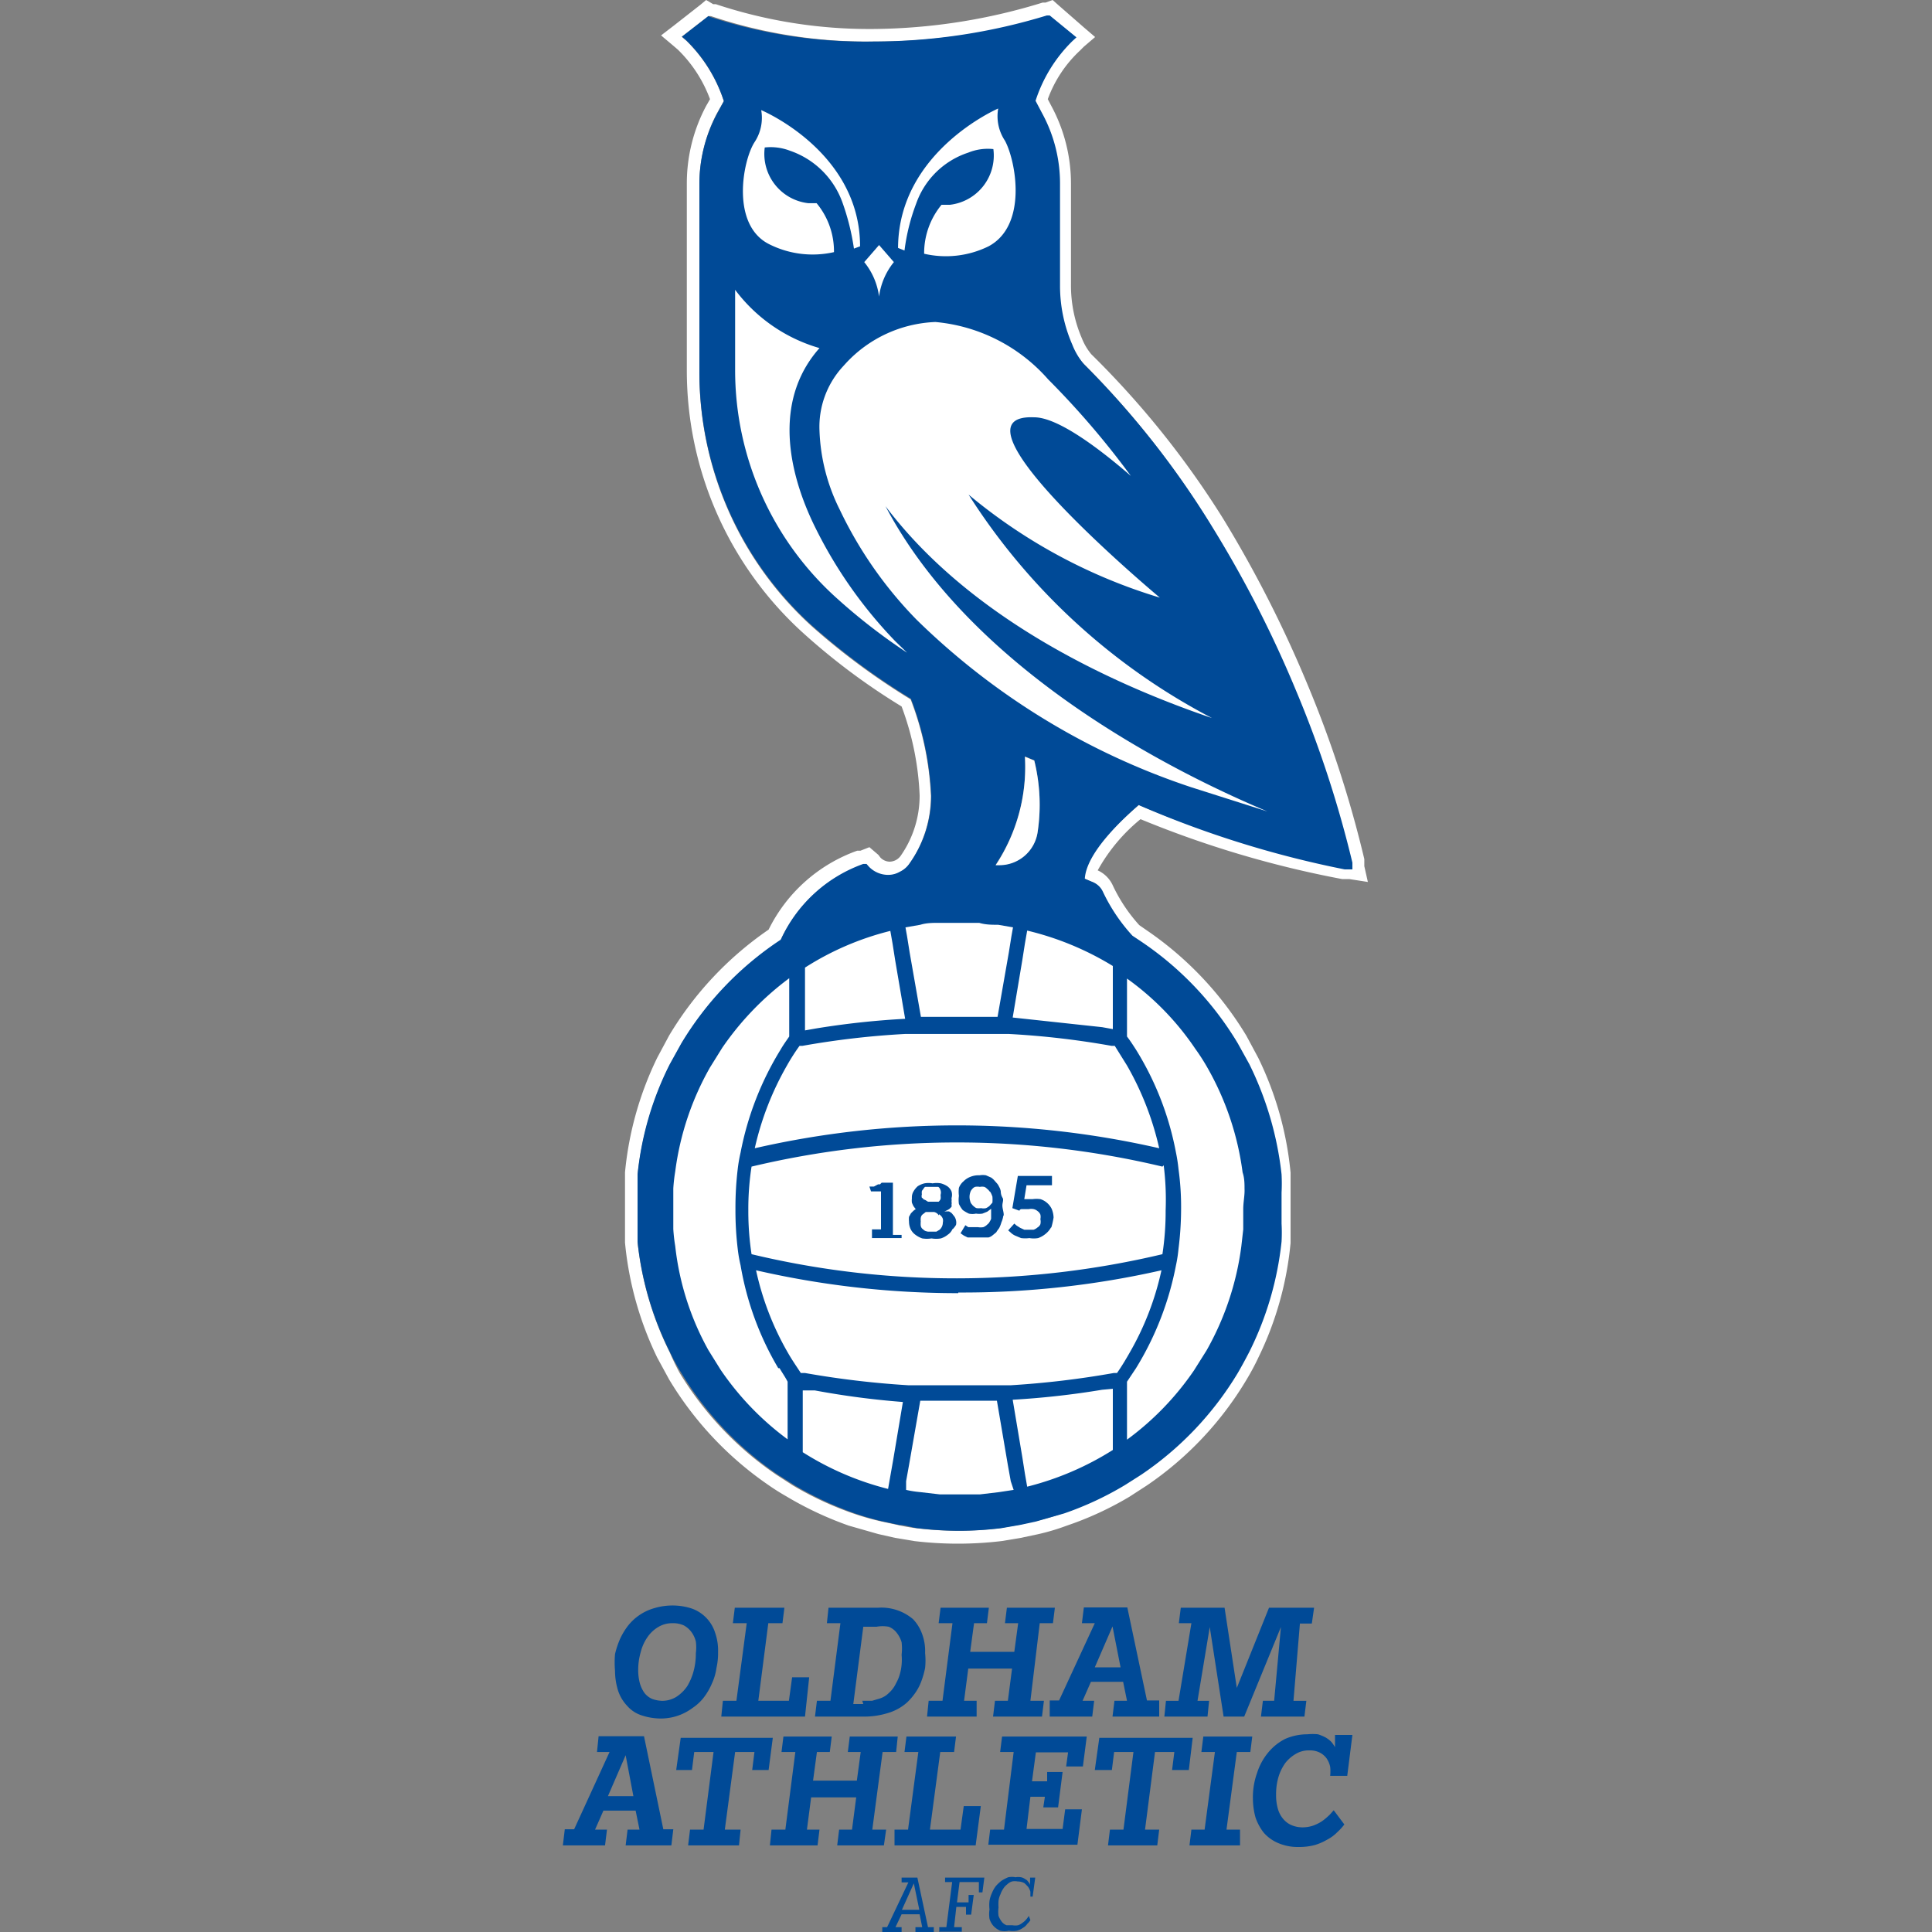 <?xml version="1.0" encoding="iso-8859-1"?>
<svg xmlns="http://www.w3.org/2000/svg" width="60" height="60" xmlns:v="https://vecta.io/nano"><rect width="100%" height="100%" fill="#808080" stroke="none"/><path d="M42.37 26.9v-.22a35 35 0 0 0-1.78-5.46A37.32 37.32 0 0 0 38 16.13 27.76 27.76 0 0 0 33.89 11h0a1.82 1.82 0 0 1-.29-.49 4.14 4.14 0 0 1-.34-1.68V5.7a5.07 5.07 0 0 0-.61-2.41l-.11-.21a3.86 3.86 0 0 1 1-1.51l.12-.12.35-.3-.35-.3-.79-.69-.18-.16-.22.08h-.09a18.2 18.2 0 0 1-5.24.82 15.1 15.1 0 0 1-4.91-.77h-.08L21.93 0l-.18.15-.83.65-.39.3.38.32.14.12a4.15 4.15 0 0 1 1 1.54l-.12.21a5.11 5.11 0 0 0-.6 2.4v5.82a11 11 0 0 0 3.67 8.2 20.33 20.33 0 0 0 3 2.23 8.9 8.9 0 0 1 .56 2.76 3.26 3.26 0 0 1-.59 1.88.43.43 0 0 1-.34.18.41.41 0 0 1-.29-.13h0l-.06-.08-.28-.24-.28.11h-.1a4.9 4.9 0 0 0-2.75 2.45 10.55 10.55 0 0 0-3.09 3.29l-.37.69a10.35 10.35 0 0 0-1 3.56V37v.5.5.59a10.41 10.41 0 0 0 1 3.57l.37.68a10.58 10.58 0 0 0 3.1 3.29 7.1 7.1 0 0 0 .54.34 10.72 10.72 0 0 0 1.94.91l.91.26.53.12.6.1a11.43 11.43 0 0 0 2.7 0l.6-.1.52-.11a6.83 6.83 0 0 0 .91-.27 10.13 10.13 0 0 0 1.95-.9l.54-.35a10.41 10.41 0 0 0 3.09-3.28 7.55 7.55 0 0 0 .37-.69 10.29 10.29 0 0 0 1-3.56v-.59-.5-.5-.59a10.35 10.35 0 0 0-1-3.56l-.37-.69a10.55 10.55 0 0 0-3.1-3.28l-.23-.16a5 5 0 0 1-.82-1.23.94.94 0 0 0-.47-.47 5.47 5.47 0 0 1 1.33-1.59 31.84 31.84 0 0 0 6.26 1.86h.22l.58.09zm-.6.05a31.51 31.51 0 0 1-6.4-1.95c-.46.39-1.63 1.44-1.74 2.27h0l.22.09a.61.61 0 0 1 .34.31 5.3 5.3 0 0 0 .93 1.37l.26.18a10.11 10.11 0 0 1 3 3.16l.36.65a9.76 9.76 0 0 1 1 3.42 5.48 5.48 0 0 1 .05.57v.48.48a5.07 5.07 0 0 1-.05.56 9.82 9.82 0 0 1-1 3.42 7 7 0 0 1-.36.66 10.19 10.19 0 0 1-3 3.16l-.51.33A10.23 10.23 0 0 1 33 47a8.84 8.84 0 0 1-.88.25l-.51.11-.57.1a11.34 11.34 0 0 1-1.3.08 11.17 11.17 0 0 1-1.29-.08 5.67 5.67 0 0 1-.57-.1l-.51-.11a8.13 8.13 0 0 1-.88-.25 10.23 10.23 0 0 1-1.87-.87l-.51-.33a10.22 10.22 0 0 1-3-3.16 7 7 0 0 1-.31-.64 10 10 0 0 1-1-3.42v-.56-.48-.48-.57a10 10 0 0 1 1-3.42l.36-.65a10 10 0 0 1 3-3.16l.08-.06h0a4.46 4.46 0 0 1 2.57-2.35h.1l.07.08a0 0 0 0 0 0 0 .8.8 0 0 0 .58.26.83.83 0 0 0 .38-.1.75.75 0 0 0 .3-.26 3.68 3.68 0 0 0 .67-2.11 9.49 9.49 0 0 0-.63-3 21.43 21.43 0 0 1-3.07-2.27 10.63 10.63 0 0 1-3.49-7.89V5.72a4.73 4.73 0 0 1 .55-2.21l.21-.37a4.65 4.65 0 0 0-1.17-1.88l-.14-.12L22 .5h.08a15.29 15.29 0 0 0 5.06.79 18.69 18.69 0 0 0 5.39-.78h.08l.76.68-.13.12a4.8 4.8 0 0 0-1.14 1.82l.21.38a4.66 4.66 0 0 1 .55 2.2V8.8a4.56 4.56 0 0 0 .38 1.84 2.16 2.16 0 0 0 .38.62h0a27.12 27.12 0 0 1 4 5.08 36.6 36.6 0 0 1 2.56 5 33.93 33.93 0 0 1 1.76 5.39L42 27z" fill="#fff"/><path d="M35.36 25a31.51 31.51 0 0 0 6.4 2H42v-.21a34.71 34.71 0 0 0-1.77-5.39 35.52 35.52 0 0 0-2.56-5 27.12 27.12 0 0 0-4-5.08h0a2.17 2.17 0 0 1-.37-.62 4.56 4.56 0 0 1-.38-1.84V5.71a4.55 4.55 0 0 0-.56-2.2l-.2-.38a4.56 4.56 0 0 1 1.14-1.85l.13-.12-.83-.68h-.09a18.49 18.49 0 0 1-5.37.81 15.39 15.39 0 0 1-5.07-.76L22 .5l-.82.64.14.12a4.6 4.6 0 0 1 1.16 1.88l-.2.37a4.62 4.62 0 0 0-.56 2.21v5.82a10.64 10.64 0 0 0 3.5 7.89 21.43 21.43 0 0 0 3.07 2.27 9.62 9.62 0 0 1 .63 3 3.6 3.6 0 0 1-.67 2.11.75.75 0 0 1-.3.26.72.72 0 0 1-.38.1.83.83 0 0 1-.59-.26l-.07-.08h-.1a4.46 4.46 0 0 0-2.56 2.35h0l-.09.06a10.08 10.08 0 0 0-3 3.16l-.36.65a9.77 9.77 0 0 0-1 3.42v.57.48.48.56a10 10 0 0 0 1 3.42 7 7 0 0 0 .36.66 10.19 10.19 0 0 0 3 3.16l.52.33a10.6 10.6 0 0 0 1.87.87 8.65 8.65 0 0 0 .87.25l.51.11c.19 0 .39.08.57.1a11.2 11.2 0 0 0 1.3.08 11 11 0 0 0 1.29-.08l.58-.1.51-.11.87-.25a9.93 9.93 0 0 0 1.87-.87l.52-.33a10.07 10.07 0 0 0 3-3.16q.18-.31.36-.66a10 10 0 0 0 1-3.42 5.09 5.09 0 0 0 0-.56v-.48-.48a5.46 5.46 0 0 0 0-.57 10.26 10.26 0 0 0-1-3.42l-.36-.65a10 10 0 0 0-3-3.16l-.27-.18a5.48 5.48 0 0 1-.92-1.37.59.59 0 0 0-.35-.31l-.21-.09a.05.05 0 0 1 0 0c.05-.83 1.22-1.89 1.67-2.29zm-3.14.86a1.2 1.2 0 0 1-1.18 1h-.12a5.52 5.52 0 0 0 .91-3.37l.29.12a5.72 5.72 0 0 1 .1 2.26z" fill="#004a97"/><g fill="#fff"><path d="M32.22 25.87a1.2 1.2 0 0 1-1.18 1h-.12a5.52 5.52 0 0 0 .91-3.37l.29.12a5.72 5.72 0 0 1 .1 2.25zM26.71 7.65l-.19.07a7.38 7.38 0 0 0-.36-1.44 2.64 2.64 0 0 0-1.63-1.6 1.67 1.67 0 0 0-.78-.1h0a1.54 1.54 0 0 0 1.35 1.73h.26a2.34 2.34 0 0 1 .54 1.52 3 3 0 0 1-2-.24C22.69 7 23.06 5 23.43 4.42a1.37 1.37 0 0 0 .21-1s3.07 1.28 3.07 4.23zm3.99 0a3 3 0 0 1-2 .23 2.36 2.36 0 0 1 .54-1.52h.26a1.54 1.54 0 0 0 1.35-1.73 1.61 1.61 0 0 0-.78.11 2.56 2.56 0 0 0-1.62 1.59 6.27 6.27 0 0 0-.36 1.45l-.2-.08C27.9 4.7 31 3.37 31 3.37a1.37 1.37 0 0 0 .21 1c.34.63.71 2.63-.51 3.28zM26 18.59a18.27 18.27 0 0 0 2.17 1.68l-.37-.36a14 14 0 0 1-2.56-3.69c-.86-1.83-1.13-3.9.21-5.41A5 5 0 0 1 22.83 9v2.48A9.52 9.52 0 0 0 26 18.59z"/><path d="M28.46 19.24A22.14 22.14 0 0 0 37 24.45l2.36.75c-2.86-1.2-9.14-4.32-11.86-9.48 2.58 3.42 6.85 5.46 10.14 6.58h0a19.81 19.81 0 0 1-7.56-6.94 16.82 16.82 0 0 0 5.94 3.2s-6.87-5.73-3.9-5.6c.71 0 1.95.91 3 1.82a26.26 26.26 0 0 0-2.57-3 5.29 5.29 0 0 0-3.5-1.78 4 4 0 0 0-2.77 1.27l-.1.11a2.77 2.77 0 0 0-.73 2 5.93 5.93 0 0 0 .63 2.45 12.65 12.65 0 0 0 2.38 3.41zM27.3 9.21a2.13 2.13 0 0 1 .46-1.07l-.46-.53h0l-.46.53a2.13 2.13 0 0 1 .46 1.07zm4.6 19.69l-.07.4-.08.51-.3 1.79 2.78.3.33.06V30a9.14 9.14 0 0 0-2.66-1.1zm-.9-.18c-.19 0-.39 0-.59-.06h-.62-.62c-.2 0-.4 0-.59.06l-.46.08.05.28.08.5.35 2h1.19 1.19l.35-2 .08-.5.05-.28zm-3.2 1.1l-.08-.51-.07-.4A8.88 8.88 0 0 0 25 30.05V32l.34-.06a25.49 25.49 0 0 1 2.77-.3zm7.2 3.27l-.38-.61h-.1a26.11 26.11 0 0 0-3.2-.37h-.49-1.11-1.11-.49a26.11 26.11 0 0 0-3.2.37h-.09a6.33 6.33 0 0 0-.39.61 9.2 9.2 0 0 0-1 2.57 28.13 28.13 0 0 1 12.56 0 9.24 9.24 0 0 0-1-2.57zm-10.83 9.4A9.31 9.31 0 0 1 23 39.3a4.34 4.34 0 0 1-.09-.52 10 10 0 0 1-.07-1.23 10.19 10.19 0 0 1 .07-1.24 4.71 4.71 0 0 1 .09-.52 9.51 9.51 0 0 1 1.24-3.19c.08-.14.18-.28.27-.41v-1.81a9.08 9.08 0 0 0-2.08 2.16l-.38.61a8.82 8.82 0 0 0-1.08 3.23 5.06 5.06 0 0 0-.06.53v.63.63a5.06 5.06 0 0 0 .06.53A8.57 8.57 0 0 0 22 41.93l.38.61a8.9 8.9 0 0 0 2.08 2.16v-1.79c-.07-.14-.17-.28-.25-.42zm1.09.69h-.33v1.92a9.08 9.08 0 0 0 2.65 1.14l.07-.4.09-.51.3-1.79a25.69 25.69 0 0 1-2.74-.36zM31.39 46l-.09-.5-.34-2h-1.19-1.19l-.35 2-.09.5v.27a3.25 3.25 0 0 0 .45.07l.6.07h.62.62l.59-.07.46-.07zm2.84-2.84a26 26 0 0 1-2.78.31l.3 1.79.08.51.07.4a9.14 9.14 0 0 0 2.66-1.14v-1.9zm-4.47-3a28 28 0 0 1-6.28-.71 8.87 8.87 0 0 0 1 2.58c.12.21.26.41.39.61H25a28.23 28.23 0 0 0 3.2.38h.48 1.12 1.11.49a28.06 28.06 0 0 0 3.19-.38h.1c.14-.2.26-.4.38-.61a8.87 8.87 0 0 0 1-2.58 27.93 27.93 0 0 1-6.31.69zm8.89-3.22c0-.18 0-.35-.06-.53a8.88 8.88 0 0 0-1.08-3.23 6.33 6.33 0 0 0-.39-.61A8.55 8.55 0 0 0 35 30.39v1.8c.1.13.19.27.28.41a9.31 9.31 0 0 1 1.24 3.19 5.06 5.06 0 0 1 .08.52 8.52 8.52 0 0 1 .08 1.24 10 10 0 0 1-.08 1.23 4.34 4.34 0 0 1-.08.52 9.51 9.51 0 0 1-1.24 3.19l-.28.42v1.8a8.85 8.85 0 0 0 2.08-2.15l.39-.62a8.88 8.88 0 0 0 1.08-3.23l.06-.53v-.63c0-.22.05-.43.04-.63z"/><path d="M29.2 36.94a.16.16 0 0 0-.06-.08h-.09-.23-.09a.16.16 0 0 0-.06.08.18.18 0 0 0 0 .11.16.16 0 0 0 0 .1.27.27 0 0 0 .07.08l.08.05h.09.07.09.08a.22.22 0 0 0 .05-.08.18.18 0 0 0 0-.11.22.22 0 0 0 0-.15zm0 .85l-.08-.09a.24.24 0 0 0-.11-.06h-.1-.06-.1l-.09.07a.15.15 0 0 0-.06.09.24.24 0 0 0 0 .12.25.25 0 0 0 0 .13.16.16 0 0 0 .07.09.21.21 0 0 0 .1.06h.13.14a.33.33 0 0 0 .1-.06s.06-.05.07-.09a.25.25 0 0 0 0-.13.56.56 0 0 0 .03-.13zm1.55-.69a.37.37 0 0 0-.07-.14.21.21 0 0 0-.11-.1.33.33 0 0 0-.14 0 .37.37 0 0 0-.15 0 .22.22 0 0 0-.09.07.24.24 0 0 0-.06.11.43.43 0 0 0 0 .26.2.2 0 0 0 .06.11.16.16 0 0 0 .09.07.66.66 0 0 0 .15 0 .33.33 0 0 0 .14 0 .3.3 0 0 0 .11-.07l.09-.1a1.11 1.11 0 0 0 .02-.21zm0 0a.37.37 0 0 0-.07-.14.21.21 0 0 0-.11-.1.33.33 0 0 0-.14 0 .37.37 0 0 0-.15 0 .22.22 0 0 0-.09.07.24.24 0 0 0-.06.11.43.43 0 0 0 0 .26.2.2 0 0 0 .06.11.16.16 0 0 0 .09.07.66.66 0 0 0 .15 0 .33.33 0 0 0 .14 0 .3.3 0 0 0 .11-.07l.09-.1a1.11 1.11 0 0 0 .02-.21zm-1.55.69l-.08-.09a.24.24 0 0 0-.11-.06h-.1-.06-.1l-.09.07a.15.15 0 0 0-.06.09.24.24 0 0 0 0 .12.25.25 0 0 0 0 .13.16.16 0 0 0 .07.09.21.21 0 0 0 .1.06h.13.14a.33.33 0 0 0 .1-.06s.06-.05.07-.09a.25.25 0 0 0 0-.13.56.56 0 0 0 .03-.13zm-.5-.56l.09.05h.09.06.1.07a.24.24 0 0 0 .06-.08.31.31 0 0 0 0-.11.3.3 0 0 0 0-.1.24.24 0 0 0-.06-.08h-.1-.22a.26.26 0 0 0-.09 0 .19.19 0 0 0-.07.08.3.3 0 0 0 0 .1.18.18 0 0 0 0 .11zm7.4-1a27.51 27.51 0 0 0-12.76 0 8.62 8.62 0 0 0-.1 1.36 8.8 8.8 0 0 0 .1 1.36 27.22 27.22 0 0 0 6.38.75 27.76 27.76 0 0 0 6.38-.75 8.8 8.8 0 0 0 .1-1.36 8.62 8.62 0 0 0-.06-1.4zM28 38.45h-.92v-.27h.28V37h-.06-.08-.09-.08l-.05-.15h.14l.13-.07h.06l.05-.05h.05.3v1.62H28v.27zm1.58-.28a.39.39 0 0 1-.14.17.66.66 0 0 1-.22.12.85.85 0 0 1-.29 0 .92.92 0 0 1-.29 0 .78.78 0 0 1-.22-.12.47.47 0 0 1-.14-.17.56.56 0 0 1-.05-.23.77.77 0 0 1 0-.15l.06-.11.08-.08.08-.06h.07.05 0-.07-.07l-.06-.08a1.17 1.17 0 0 1-.05-.11.59.59 0 0 1 0-.14.36.36 0 0 1 .05-.21.65.65 0 0 1 .13-.16.67.67 0 0 1 .21-.09.69.69 0 0 1 .25 0 .75.75 0 0 1 .26 0 .72.72 0 0 1 .2.09.38.38 0 0 1 .13.16.36.36 0 0 1 0 .21.37.37 0 0 1 0 .11.19.19 0 0 1 0 .09.16.16 0 0 1 0 .07l-.06.06a.6.6 0 0 1-.16.08h.07.07a.47.47 0 0 1 .09.06l.08.1a.33.33 0 0 1 .05.12.32.32 0 0 1 0 .14.61.61 0 0 1-.1.13zm1.58-.42a.83.83 0 0 1-.06.21 1 1 0 0 1-.07.18s-.07.09-.09.13l-.11.09a.33.33 0 0 1-.13.07h-.15-.35-.15l-.12-.06-.1-.07.15-.25.09.06h.1.1.1a.47.47 0 0 0 .17 0 .38.38 0 0 0 .13-.09.19.19 0 0 0 .06-.07.47.47 0 0 0 .05-.1v-.14-.17l-.12.09-.15.06a.64.64 0 0 1-.2 0 .51.51 0 0 1-.22 0 1.18 1.18 0 0 1-.19-.11.88.88 0 0 1-.12-.19.87.87 0 0 1 0-.25 1 1 0 0 1 0-.25.48.48 0 0 1 .14-.2.6.6 0 0 1 .21-.14.68.68 0 0 1 .29-.05.59.59 0 0 1 .2 0l.16.07a.52.52 0 0 1 .11.1l.08.09a.44.44 0 0 1 .06.1.38.38 0 0 1 .05.14.39.39 0 0 0 .05.19c.05.07 0 .15 0 .25s.05.22.04.31zm1.48.37a.67.67 0 0 1-.17.2.76.76 0 0 1-.23.13.8.8 0 0 1-.27 0 1 1 0 0 1-.26 0l-.19-.08a.48.48 0 0 1-.13-.09l-.08-.07.19-.21.07.06.11.07.13.06h.14.15a.35.35 0 0 0 .12-.07.22.22 0 0 0 .09-.1.37.37 0 0 0 0-.16.32.32 0 0 0 0-.14.24.24 0 0 0-.09-.11.27.27 0 0 0-.12-.06.39.39 0 0 0-.15 0h-.13-.09s-.06 0-.07.05l-.22-.08.17-1h1.06v.29h-.79l-.07.43h.06.08.12a.93.93 0 0 1 .24 0 .56.56 0 0 1 .2.11.58.58 0 0 1 .15.19.76.76 0 0 1 .06.27 2.29 2.29 0 0 1-.07.31zM30.73 37a.26.26 0 0 0-.11-.1.33.33 0 0 0-.15 0 .32.32 0 0 0-.14 0l-.1.07a.16.16 0 0 0-.05.11.43.43 0 0 0 0 .26.28.28 0 0 0 .05.11.23.23 0 0 0 .1.07.58.58 0 0 0 .14 0 .33.33 0 0 0 .15 0 .41.41 0 0 0 .11-.07l.09-.1a1.11 1.11 0 0 0 0-.19c-.04-.11-.07-.16-.09-.16zm-1.57.75a.24.24 0 0 0-.11-.06h-.1-.06-.1l-.09.06a.24.24 0 0 0-.06.09.3.3 0 0 0 0 .26.2.2 0 0 0 .07.09.33.33 0 0 0 .1.06h.13.14l.1-.06a.29.29 0 0 0 .1-.22.27.27 0 0 0 0-.12.26.26 0 0 0-.12-.14zm-.42-.48l.09.05h.09.06.1.07a.24.24 0 0 0 .06-.08.31.31 0 0 0 0-.11.3.3 0 0 0 0-.1.24.24 0 0 0-.06-.08h-.1-.22a.26.26 0 0 0-.09 0 .19.19 0 0 0-.07.08.3.3 0 0 0 0 .1.18.18 0 0 0 0 .11zm.46-.29a.16.16 0 0 0-.06-.08h-.09-.23-.09a.16.16 0 0 0-.06.08.18.18 0 0 0 0 .11.16.16 0 0 0 0 .1.27.27 0 0 0 .07.08l.08.05h.09.07.09.08a.22.22 0 0 0 .05-.08.18.18 0 0 0 0-.11.22.22 0 0 0 0-.19zm0 .85l-.08-.09a.24.24 0 0 0-.11-.06h-.1-.06-.1l-.09.07a.15.15 0 0 0-.06.09.24.24 0 0 0 0 .12.25.25 0 0 0 0 .13.16.16 0 0 0 .07.09.21.21 0 0 0 .1.06h.13.14a.33.33 0 0 0 .1-.06s.06-.05.07-.09a.25.25 0 0 0 0-.13.56.56 0 0 0 .03-.17zm0 0l-.08-.09a.24.24 0 0 0-.11-.06h-.1-.06-.1l-.09.07a.15.15 0 0 0-.06.09.24.24 0 0 0 0 .12.25.25 0 0 0 0 .13.16.16 0 0 0 .07.09.21.21 0 0 0 .1.06h.13.14a.33.33 0 0 0 .1-.06s.06-.05.07-.09a.25.25 0 0 0 0-.13.56.56 0 0 0 .03-.17zm0-.85a.16.16 0 0 0-.06-.08h-.09-.23-.09a.16.16 0 0 0-.06.08.18.18 0 0 0 0 .11.16.16 0 0 0 0 .1.27.27 0 0 0 .07.08l.08.05h.09.07.09.08a.22.22 0 0 0 .05-.08.18.18 0 0 0 0-.11.22.22 0 0 0 0-.19z"/></g><g fill="#004a97"><path d="M20.53 53.37a1.9 1.9 0 0 1-.61-.1 1 1 0 0 1-.44-.29 1.27 1.27 0 0 1-.28-.46 2.08 2.08 0 0 1-.1-.63 3 3 0 0 1 0-.52 2.7 2.7 0 0 1 .16-.48 2.14 2.14 0 0 1 .25-.41 1.59 1.59 0 0 1 .82-.54 1.94 1.94 0 0 1 .56-.08 1.9 1.9 0 0 1 .61.1 1.17 1.17 0 0 1 .71.75 1.67 1.67 0 0 1 .09.61 2 2 0 0 1-.05.48 1.65 1.65 0 0 1-.14.48 2 2 0 0 1-.24.42 1.46 1.46 0 0 1-.36.34 1.64 1.64 0 0 1-1 .33zm0-.55a.84.84 0 0 0 .47-.12 1.19 1.19 0 0 0 .34-.33 1.8 1.8 0 0 0 .2-.47 2.1 2.1 0 0 0 .07-.56 1.37 1.37 0 0 0 0-.36.83.83 0 0 0-.14-.3.74.74 0 0 0-.23-.2.8.8 0 0 0-.36-.07.83.83 0 0 0-.44.12 1.06 1.06 0 0 0-.33.31 1.4 1.4 0 0 0-.21.46 2 2 0 0 0-.08.57 1.56 1.56 0 0 0 .05.4 1 1 0 0 0 .14.3.61.61 0 0 0 .24.19.93.93 0 0 0 .33.06zm1.87.49l.05-.49h.42l.32-2.41h-.43l.06-.48h1.54l-.06.48h-.44l-.31 2.41h.95l.1-.73h.53L25 53.31zm2.91 0l.06-.49h.42l.31-2.41h-.42l.05-.48h1.53a1.52 1.52 0 0 1 1.09.35 1.27 1.27 0 0 1 .27.42 1.53 1.53 0 0 1 .11.64 2.19 2.19 0 0 1 0 .46 2.58 2.58 0 0 1-.12.42 1.55 1.55 0 0 1-.19.36 1.87 1.87 0 0 1-.26.3 1.56 1.56 0 0 1-.62.33 2.45 2.45 0 0 1-.74.1zm1.47-.49h.3l.24-.07a.75.75 0 0 0 .2-.1 1.25 1.25 0 0 0 .17-.16.93.93 0 0 0 .14-.22 1.19 1.19 0 0 0 .11-.26 1.55 1.55 0 0 0 .06-.31 1.62 1.62 0 0 0 0-.31 1.64 1.64 0 0 0 0-.39.87.87 0 0 0-.15-.29.58.58 0 0 0-.25-.19 1.06 1.06 0 0 0-.38 0h-.41l-.31 2.4h.31zm4.06.49l.06-.49h.4l.13-1h-1.36l-.13 1h.39v.49h-1.54l.05-.49h.43l.31-2.41h-.43l.06-.48h1.5l-.06.48h-.4l-.12.89h1.37l.12-.89h-.41l.06-.48h1.49l-.06.48h-.41L32 52.82h.42l-.06.49zm3.71 0l.06-.49H35l-.12-.59h-1l-.26.59h.36l-.06.49H32.6v-.5h.29l1.11-2.4h-.4l.06-.49h1.35l.61 2.89H36v.5zm0-2.8L34 51.78h.8zm4.61 2.8l.06-.49h.35l.21-2.29-1.14 2.78H38l-.43-2.78-.38 2.29h.36l-.05.49h-1.34l.05-.49h.39l.4-2.41h-.39l.06-.48h1.36l.38 2.49 1-2.49h1.4l-.07.49h-.37l-.2 2.4h.4l-.06.49zm-19.73 4l.06-.49h.37l-.12-.59h-1l-.26.59h.37l-.06.49h-1.31l.06-.5h.29l1.1-2.4h-.39l.05-.49H20l.6 2.89h.31l-.06.5zm0-2.8l-.55 1.27h.79zm1.94 2.8l.06-.49h.42l.31-2.41h-.6l-.07.56H21l.14-1H24l-.13 1h-.51l.07-.56h-.6l-.32 2.41H23l-.05.49zm4.63 0l.06-.49h.4l.13-1h-1.4l-.13 1h.39l-.06.49h-1.48l.05-.49h.43l.31-2.41h-.43l.06-.48h1.5l-.06.48h-.4l-.12.89h1.36l.12-.89h-.4l.06-.48h1.49l-.05.48h-.42l-.32 2.41h.43l-.07.49zm1.78 0v-.49h.42l.32-2.41h-.43l.06-.48h1.54l-.06.48h-.43l-.32 2.41h.95l.1-.73h.53l-.16 1.22zm2.91 0l.06-.49h.43l.3-2.41h-.42l.06-.48h2.63l-.12.93h-.52l.06-.44h-1l-.12.9h.47v-.29H33l-.14 1.1h-.46l.05-.33H32l-.12 1H33l.08-.61h.52l-.14 1.1h-2.77zm3.72 0l.06-.49h.42l.31-2.41h-.6l-.07.56H34l.14-1h2.9l-.12 1h-.52l.07-.56h-.6l-.31 2.41H36l-.06.49zm2.53 0l.06-.49h.41l.32-2.41h-.42l.06-.48h1.52l-.06.48h-.42l-.32 2.41h.42v.49zm4.81-.65a1.65 1.65 0 0 1-.22.24 1.19 1.19 0 0 1-.31.23 1.76 1.76 0 0 1-.39.17 1.9 1.9 0 0 1-.5.06 1.54 1.54 0 0 1-.63-.12 1.23 1.23 0 0 1-.45-.32 1.59 1.59 0 0 1-.26-.48 2.27 2.27 0 0 1-.08-.59 2.22 2.22 0 0 1 .13-.79 1.88 1.88 0 0 1 .35-.64 1.64 1.64 0 0 1 .53-.42 1.72 1.72 0 0 1 .68-.14 1.69 1.69 0 0 1 .33 0 1.33 1.33 0 0 1 .24.1.86.86 0 0 1 .18.14 1.16 1.16 0 0 1 .11.16v-.38H42l-.16 1.27h-.53a1.35 1.35 0 0 0 0-.28.76.76 0 0 0-.11-.26.6.6 0 0 0-.21-.18.67.67 0 0 0-.33-.07.78.78 0 0 0-.42.11 1.13 1.13 0 0 0-.33.29 1.49 1.49 0 0 0-.21.44 1.9 1.9 0 0 0-.07.54 1.53 1.53 0 0 0 .06.45.83.83 0 0 0 .18.32.68.68 0 0 0 .26.18.88.88 0 0 0 .33.06 1.06 1.06 0 0 0 .31-.05 1.34 1.34 0 0 0 .27-.13 1.73 1.73 0 0 0 .21-.17c.07-.06.12-.13.17-.18zM28.43 60v-.15h.21l-.08-.4H28l-.19.4H28V60h-.6v-.15h.15l.66-1.39H28v-.15h.49l.33 1.54H29V60zm-.05-1.51l-.37.82h.54zm.79 1.51v-.15h.22l.18-1.4h-.22v-.14h1.22l-.06.46h-.11v-.32h-.6l-.08.63h.36v-.23h.16l-.08.61H30v-.24h-.3l-.07.63h.24v.14h-.67z"/><path d="M32 59.63a.53.53 0 0 1-.1.12.37.37 0 0 1-.13.12.56.56 0 0 1-.19.09.66.66 0 0 1-.25 0 .59.59 0 0 1-.27 0 .66.66 0 0 1-.2-.14.58.58 0 0 1-.13-.23.92.92 0 0 1 0-.29 1.18 1.18 0 0 1 0-.27 1 1 0 0 1 .08-.25.88.88 0 0 1 .12-.21 1.29 1.29 0 0 1 .17-.16 1.39 1.39 0 0 1 .21-.11.58.58 0 0 1 .23 0 .47.47 0 0 1 .17 0 .31.31 0 0 1 .13.06.18.18 0 0 1 .09.08.21.21 0 0 1 .06.1v-.23h.16l-.08.59H32v-.15a.52.52 0 0 0-.07-.15s-.07-.08-.12-.12a.46.46 0 0 0-.21-.05.47.47 0 0 0-.17 0 .38.38 0 0 0-.15.09.49.49 0 0 0-.12.13.76.76 0 0 0-.09.18.66.66 0 0 0-.06.2 1.49 1.49 0 0 0 0 .21 1 1 0 0 0 0 .26.77.77 0 0 0 .1.18.33.33 0 0 0 .15.11h.18a.52.52 0 0 0 .18 0 .47.47 0 0 0 .14-.08.52.52 0 0 0 .11-.1.76.76 0 0 0 .08-.11z"/></g></svg>